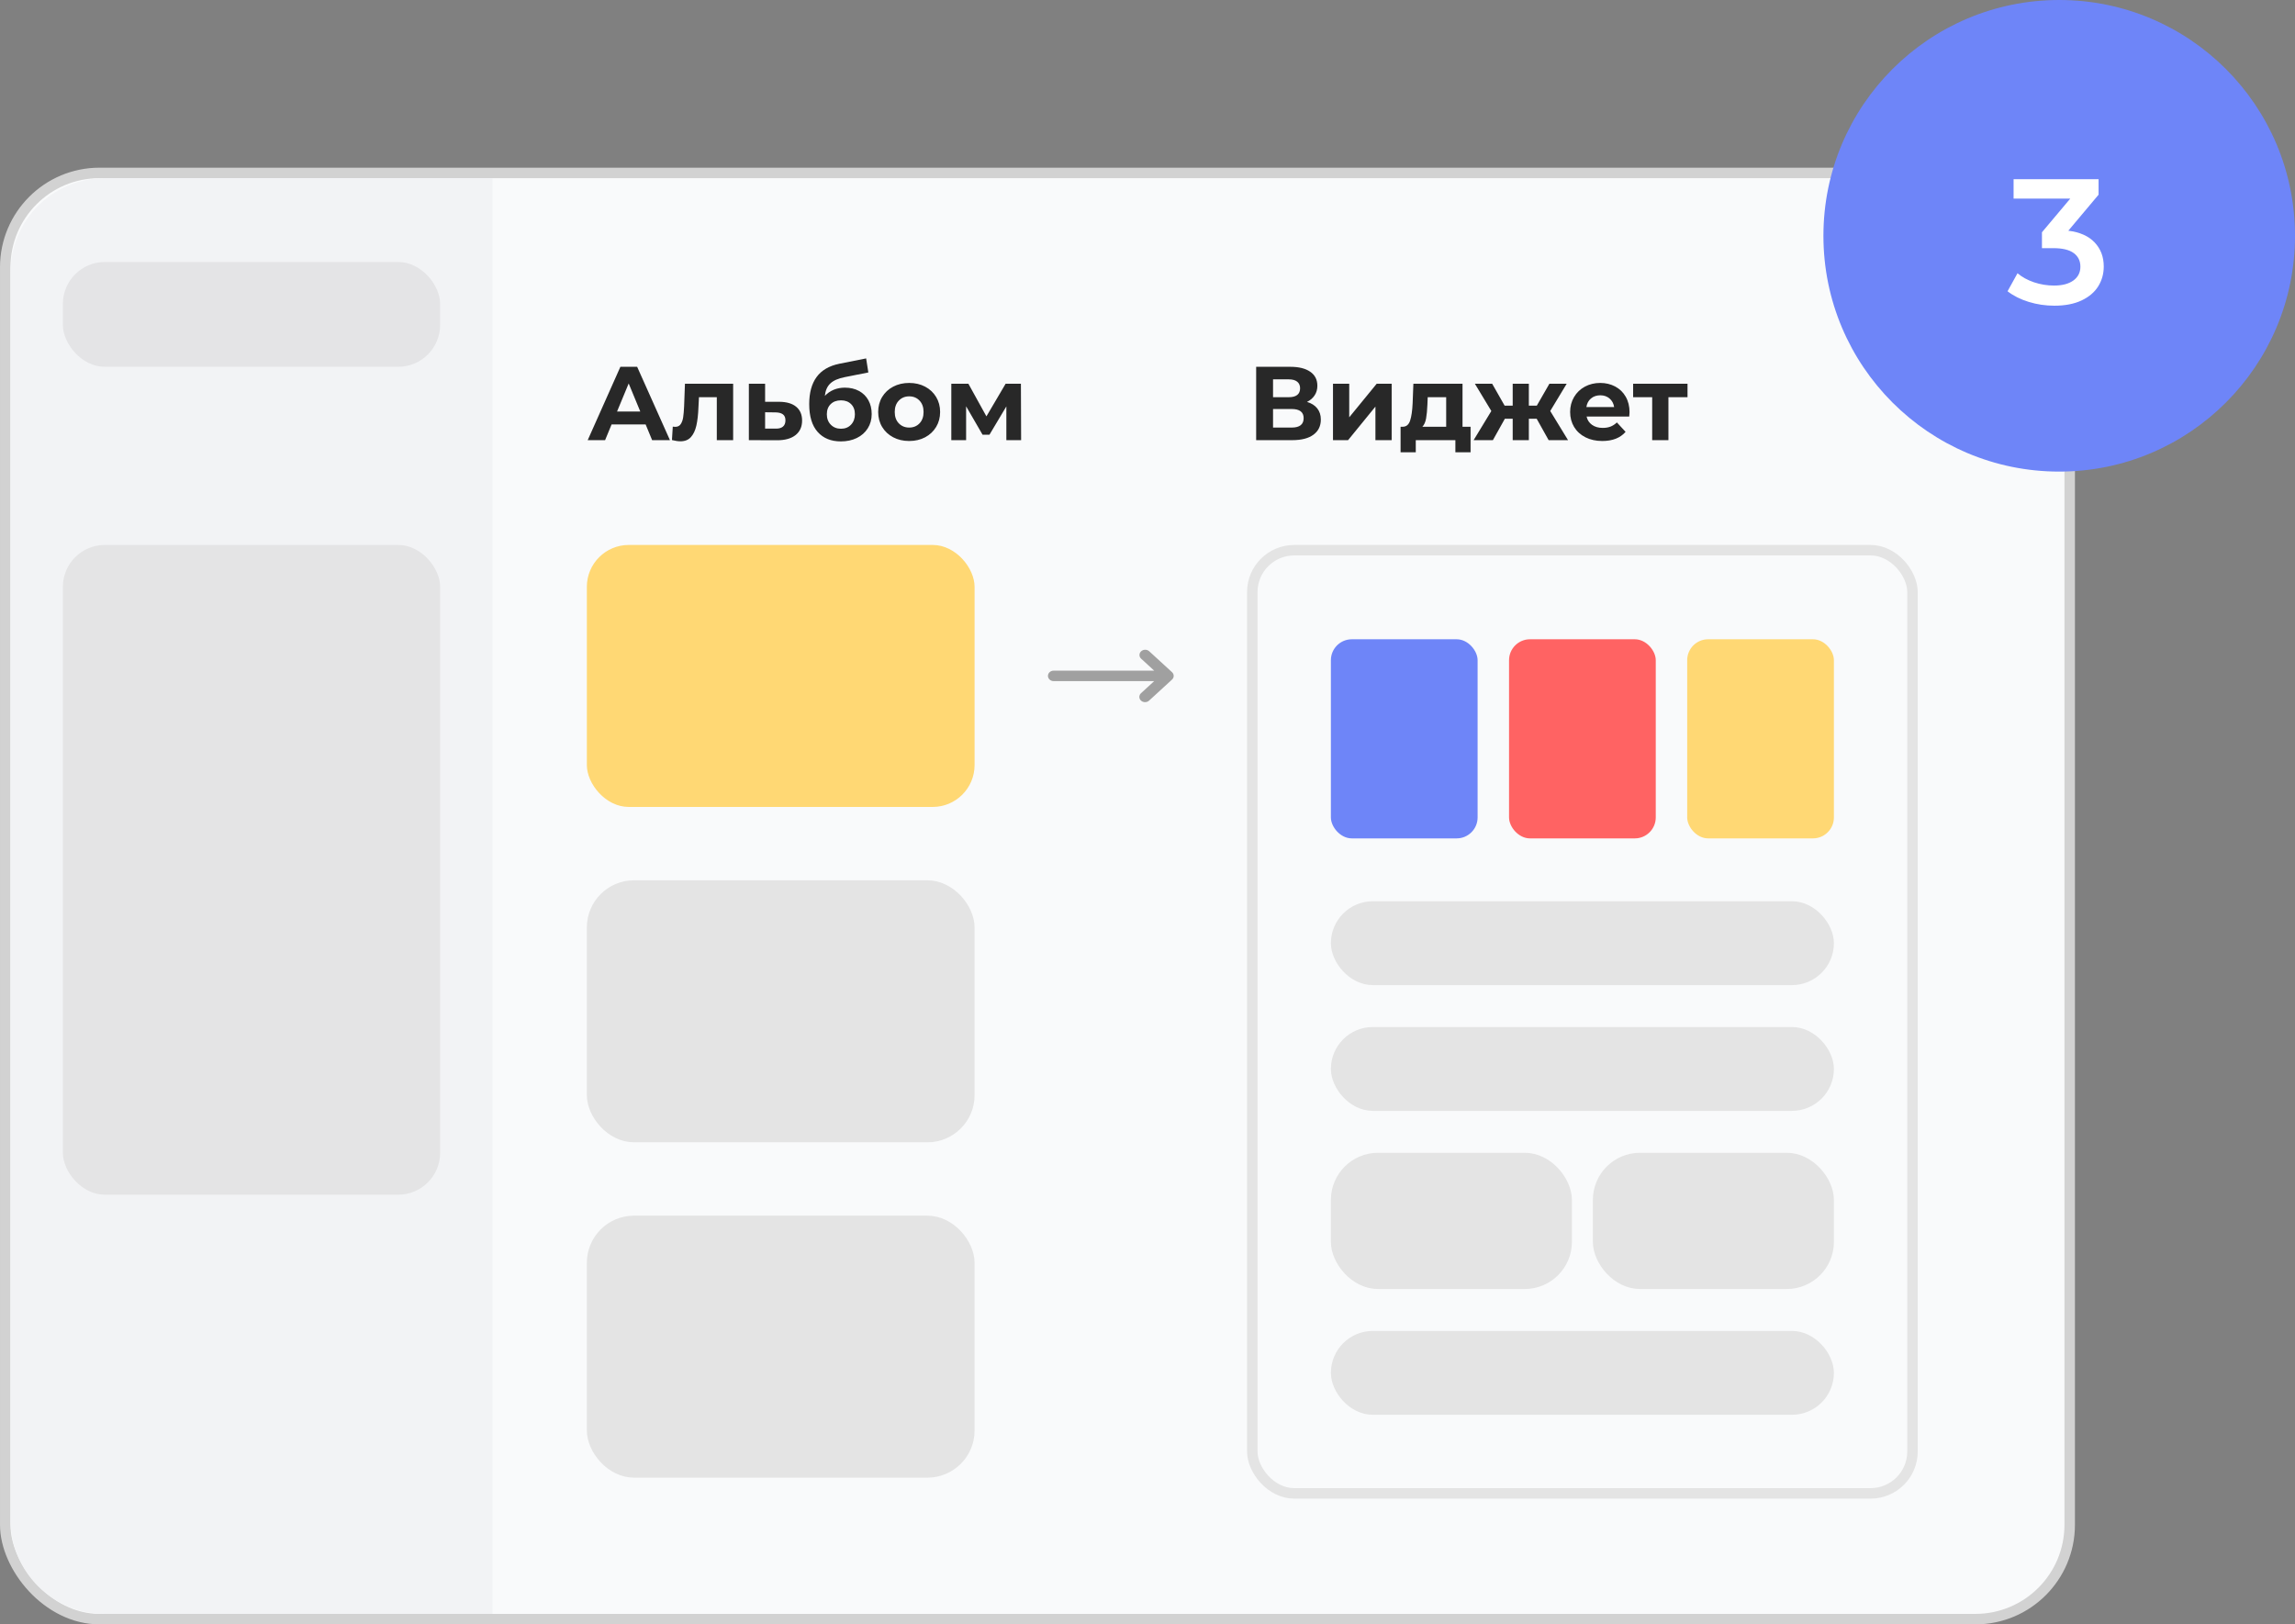 <svg width="219" height="155" viewBox="0 0 219 155" fill="none" xmlns="http://www.w3.org/2000/svg" xmlns:xlink="http://www.w3.org/1999/xlink">
	<rect x="0" y="0" width="219" height="155" fill="#808080" stroke="none"/>
	<desc>
			Created with Pixso.
	</desc>
	<defs/>
	<rect id="Rectangle 39647" x="0.5" y="16.5" rx="9" width="197" height="138" fill="#F9FAFB" fill-opacity="1"/>
	<rect id="Rectangle 39647" x="0.5" y="16.5" rx="9" width="197" height="138" stroke="#D2D2D2" stroke-opacity="1" stroke-width="1"/>
	<path id="Rectangle 39649" d="M10 17L47 17L47 154L10 154C5.029 154 1 149.971 1 145L1 26C1 21.029 5.029 17 10 17Z" fill="#F2F3F5" fill-opacity="1" fill-rule="evenodd"/>
	<rect id="Rectangle 39650" x="6" y="52" rx="4" width="36" height="62" fill="#E4E4E5" fill-opacity="1"/>
	<rect id="Rectangle 39651" x="6" y="25" rx="4" width="36" height="10" fill="#E4E4E6" fill-opacity="1"/>
	<rect id="Rectangle 39651" x="56" y="52" rx="4" width="37" height="25" fill="#FFD874" fill-opacity="1"/>
	<rect id="Rectangle 39652" x="56.5" y="84.5" rx="4" width="36" height="24" fill="#E4E4E4" fill-opacity="1"/>
	<rect id="Rectangle 39652" x="56.5" y="84.5" rx="4" width="36" height="24" stroke="#E4E4E4" stroke-opacity="1" stroke-width="1"/>
	<rect id="Rectangle 39652" x="56.5" y="116.5" rx="4" width="36" height="24" fill="#E4E4E4" fill-opacity="1"/>
	<rect id="Rectangle 39652" x="56.5" y="116.5" rx="4" width="36" height="24" stroke="#E4E4E4" stroke-opacity="1" stroke-width="1"/>
	<rect id="Rectangle 39653" x="119.5" y="52.5" rx="4" width="63" height="90" stroke="#E4E4E4" stroke-opacity="1" stroke-width="1"/>
	<path id="Vector" d="M109.658 66.847C109.608 66.895 109.548 66.933 109.481 66.96C109.415 66.986 109.344 66.999 109.271 67C109.198 67.001 109.127 66.988 109.06 66.963C108.992 66.938 108.932 66.9 108.881 66.853C108.829 66.807 108.789 66.751 108.762 66.689C108.733 66.628 108.72 66.562 108.721 66.496C108.722 66.429 108.736 66.364 108.765 66.303C108.794 66.242 108.835 66.186 108.887 66.14L110.138 64.994L100.546 64.994C100.4 64.994 100.262 64.941 100.16 64.847C100.058 64.753 100 64.626 100 64.494C100 64.361 100.058 64.234 100.16 64.14C100.262 64.046 100.4 63.994 100.546 63.994L110.138 63.994L108.887 62.847C108.788 62.753 108.732 62.627 108.734 62.496C108.735 62.365 108.793 62.239 108.894 62.147C108.995 62.054 109.132 62.001 109.274 62C109.418 61.999 109.556 62.049 109.658 62.14L111.84 64.14C111.942 64.234 112 64.361 112 64.494C112 64.626 111.942 64.753 111.84 64.847L109.658 66.847Z" fill="#A0A0A0" fill-opacity="1" fill-rule="evenodd"/>
	<rect id="Rectangle 39654" x="127.5" y="86.5" rx="3.5" width="47" height="7" fill="#E4E4E4" fill-opacity="1"/>
	<rect id="Rectangle 39654" x="127.5" y="86.5" rx="3.5" width="47" height="7" stroke="#E4E4E4" stroke-opacity="1" stroke-width="1"/>
	<rect id="Rectangle 39655" x="127.5" y="98.5" rx="3.5" width="47" height="7" fill="#E4E4E4" fill-opacity="1"/>
	<rect id="Rectangle 39655" x="127.5" y="98.5" rx="3.5" width="47" height="7" stroke="#E4E4E4" stroke-opacity="1" stroke-width="1"/>
	<rect id="Rectangle 39656" x="127.5" y="110.5" rx="4" width="22" height="12" fill="#E4E4E4" fill-opacity="1"/>
	<rect id="Rectangle 39656" x="127.5" y="110.5" rx="4" width="22" height="12" stroke="#E4E4E4" stroke-opacity="1" stroke-width="1"/>
	<rect id="Rectangle 39657" x="152.5" y="110.5" rx="4" width="22" height="12" fill="#E4E4E4" fill-opacity="1"/>
	<rect id="Rectangle 39657" x="152.5" y="110.5" rx="4" width="22" height="12" stroke="#E4E4E4" stroke-opacity="1" stroke-width="1"/>
	<rect id="Rectangle 39656" x="127.5" y="127.5" rx="3.5" width="47" height="7" fill="#E4E4E4" fill-opacity="1"/>
	<rect id="Rectangle 39656" x="127.5" y="127.5" rx="3.5" width="47" height="7" stroke="#E4E4E4" stroke-opacity="1" stroke-width="1"/>
	<path id="Альбом" d="M61.61 40.501L58.361 40.501L57.741 42L56.081 42L59.201 35.001L60.8 35.001L63.93 42L62.23 42L61.61 40.501ZM61.1 39.27L59.992 36.59L58.881 39.27L61.1 39.27ZM69.961 36.619L69.961 42L68.401 42L68.401 37.901L66.699 37.901L66.65 38.851Q66.611 39.91 66.45 40.611Q66.291 41.309 65.93 41.709Q65.571 42.11 64.929 42.11Q64.59 42.11 64.121 41.99L64.199 40.711Q64.36 40.73 64.431 40.73Q64.78 40.73 64.953 40.477Q65.129 40.22 65.19 39.825Q65.251 39.429 65.281 38.78L65.361 36.619L69.961 36.619ZM74.37 38.34Q75.419 38.35 75.979 38.816Q76.54 39.28 76.54 40.13Q76.54 41.021 75.915 41.517Q75.29 42.01 74.16 42.01L71.46 42L71.46 36.619L73.01 36.619L73.01 38.34L74.37 38.34ZM74.02 40.899Q74.47 40.911 74.709 40.711Q74.951 40.511 74.951 40.11Q74.951 39.72 74.714 39.541Q74.48 39.361 74.02 39.351L73.01 39.339L73.01 40.899L74.02 40.899ZM80.62 36.99Q81.389 36.99 81.97 37.305Q82.551 37.62 82.866 38.191Q83.181 38.76 83.181 39.51Q83.181 40.279 82.805 40.874Q82.429 41.47 81.76 41.795Q81.091 42.12 80.239 42.12Q78.83 42.12 78.025 41.216Q77.219 40.31 77.219 38.56Q77.219 36.939 77.925 35.975Q78.63 35.01 80.09 34.71L82.651 34.2L82.861 35.54L80.6 35.989Q79.68 36.17 79.233 36.59Q78.789 37.01 78.711 37.779Q79.06 37.4 79.548 37.195Q80.039 36.99 80.62 36.99ZM80.251 40.911Q80.849 40.911 81.213 40.52Q81.579 40.13 81.579 39.529Q81.579 38.919 81.213 38.56Q80.849 38.201 80.251 38.201Q79.641 38.201 79.27 38.56Q78.901 38.919 78.901 39.529Q78.901 40.14 79.279 40.525Q79.66 40.911 80.251 40.911ZM86.759 42.081Q85.909 42.081 85.233 41.727Q84.559 41.37 84.178 40.74Q83.8 40.11 83.8 39.31Q83.8 38.509 84.178 37.879Q84.559 37.249 85.233 36.895Q85.909 36.541 86.759 36.541Q87.611 36.541 88.28 36.895Q88.951 37.249 89.33 37.879Q89.711 38.509 89.711 39.31Q89.711 40.11 89.33 40.74Q88.951 41.37 88.28 41.727Q87.611 42.081 86.759 42.081ZM86.759 40.799Q87.36 40.799 87.745 40.396Q88.131 39.991 88.131 39.31Q88.131 38.631 87.745 38.226Q87.36 37.82 86.759 37.82Q86.161 37.82 85.77 38.226Q85.38 38.631 85.38 39.31Q85.38 39.991 85.77 40.396Q86.161 40.799 86.759 40.799ZM96.031 42L96.031 38.78L94.42 41.48L93.76 41.48L92.191 38.77L92.191 42L90.779 42L90.779 36.619L92.41 36.619L94.129 39.73L95.96 36.619L97.42 36.619L97.44 42L96.031 42Z" fill="#282828" fill-opacity="1" fill-rule="evenodd"/>
	<path id="Виджет" d="M124.72 38.35Q125.36 38.541 125.699 38.97Q126.041 39.4 126.041 40.03Q126.041 40.96 125.335 41.48Q124.63 42 123.319 42L119.869 42L119.869 35.001L123.131 35.001Q124.349 35.001 125.028 35.472Q125.709 35.94 125.709 36.81Q125.709 37.33 125.448 37.725Q125.189 38.121 124.72 38.35ZM121.48 37.901L122.989 37.901Q123.519 37.901 123.79 37.686Q124.061 37.471 124.061 37.049Q124.061 36.641 123.785 36.421Q123.509 36.199 122.989 36.199L121.48 36.199L121.48 37.901ZM123.26 40.799Q124.4 40.799 124.4 39.9Q124.4 39.029 123.26 39.029L121.48 39.029L121.48 40.799L123.26 40.799ZM127.2 36.619L128.75 36.619L128.75 39.82L131.369 36.619L132.8 36.619L132.8 42L131.25 42L131.25 38.799L128.64 42L127.2 42L127.2 36.619ZM140.33 40.721L140.33 43.16L138.88 43.16L138.88 42L135.1 42L135.1 43.16L133.65 43.16L133.65 40.721L133.87 40.721Q134.37 40.711 134.561 40.13Q134.751 39.549 134.8 38.48L134.871 36.619L139.561 36.619L139.561 40.721L140.33 40.721ZM136.211 38.589Q136.179 39.41 136.084 39.93Q135.989 40.45 135.73 40.721L138.001 40.721L138.001 37.901L136.24 37.901L136.211 38.589ZM146.639 39.959L145.89 39.959L145.89 42L144.349 42L144.349 39.959L143.6 39.959L142.459 42L140.621 42L142.31 39.219L140.741 36.619L142.391 36.619L143.58 38.709L144.349 38.709L144.349 36.619L145.89 36.619L145.89 38.709L146.649 38.709L147.85 36.619L149.5 36.619L147.931 39.219L149.63 42L147.779 42L146.639 39.959ZM155.499 39.329Q155.499 39.361 155.47 39.749L151.4 39.749Q151.51 40.249 151.92 40.54Q152.33 40.831 152.94 40.831Q153.36 40.831 153.685 40.706Q154.01 40.579 154.291 40.31L155.121 41.209Q154.361 42.081 152.901 42.081Q151.991 42.081 151.29 41.727Q150.589 41.37 150.208 40.74Q149.83 40.11 149.83 39.31Q149.83 38.521 150.204 37.886Q150.58 37.249 151.234 36.895Q151.891 36.541 152.701 36.541Q153.49 36.541 154.129 36.88Q154.769 37.22 155.133 37.855Q155.499 38.489 155.499 39.329ZM152.711 37.72Q152.181 37.72 151.82 38.02Q151.461 38.321 151.38 38.841L154.029 38.841Q153.951 38.331 153.59 38.025Q153.231 37.72 152.711 37.72ZM161.031 37.901L159.21 37.901L159.21 42L157.659 42L157.659 37.901L155.841 37.901L155.841 36.619L161.031 36.619L161.031 37.901Z" fill="#282828" fill-opacity="1" fill-rule="evenodd"/>
	<circle id="Ellipse 49" cx="196.5" cy="22.5" r="22.5" fill="#6E85F8" fill-opacity="1"/>
	<path id="1" d="M197.368 22.015Q199.015 22.218 199.883 23.136Q200.75 24.053 200.75 25.431Q200.75 26.468 200.223 27.319Q199.696 28.166 198.634 28.668Q197.571 29.17 196.04 29.17Q194.765 29.17 193.583 28.805Q192.404 28.44 191.57 27.792L192.52 26.074Q193.167 26.622 194.093 26.937Q195.023 27.248 196.006 27.248Q197.181 27.248 197.849 26.767Q198.521 26.282 198.521 25.447Q198.521 24.613 197.882 24.148Q197.247 23.679 195.94 23.679L194.853 23.679L194.853 22.164L197.554 18.952L192.146 18.952L192.146 17.101L200.256 17.101L200.256 18.578L197.368 22.015Z" fill="#FFFFFF" fill-opacity="1" fill-rule="evenodd"/>
	<rect id="Rectangle 39651" x="127" y="61" rx="2" width="14" height="19" fill="#6E85F8" fill-opacity="1"/>
	<rect id="Rectangle 39654" x="144" y="61" rx="2" width="14" height="19" fill="#FF6363" fill-opacity="1"/>
	<rect id="Rectangle 39655" x="161" y="61" rx="2" width="14" height="19" fill="#FFD874" fill-opacity="1"/>
</svg>
